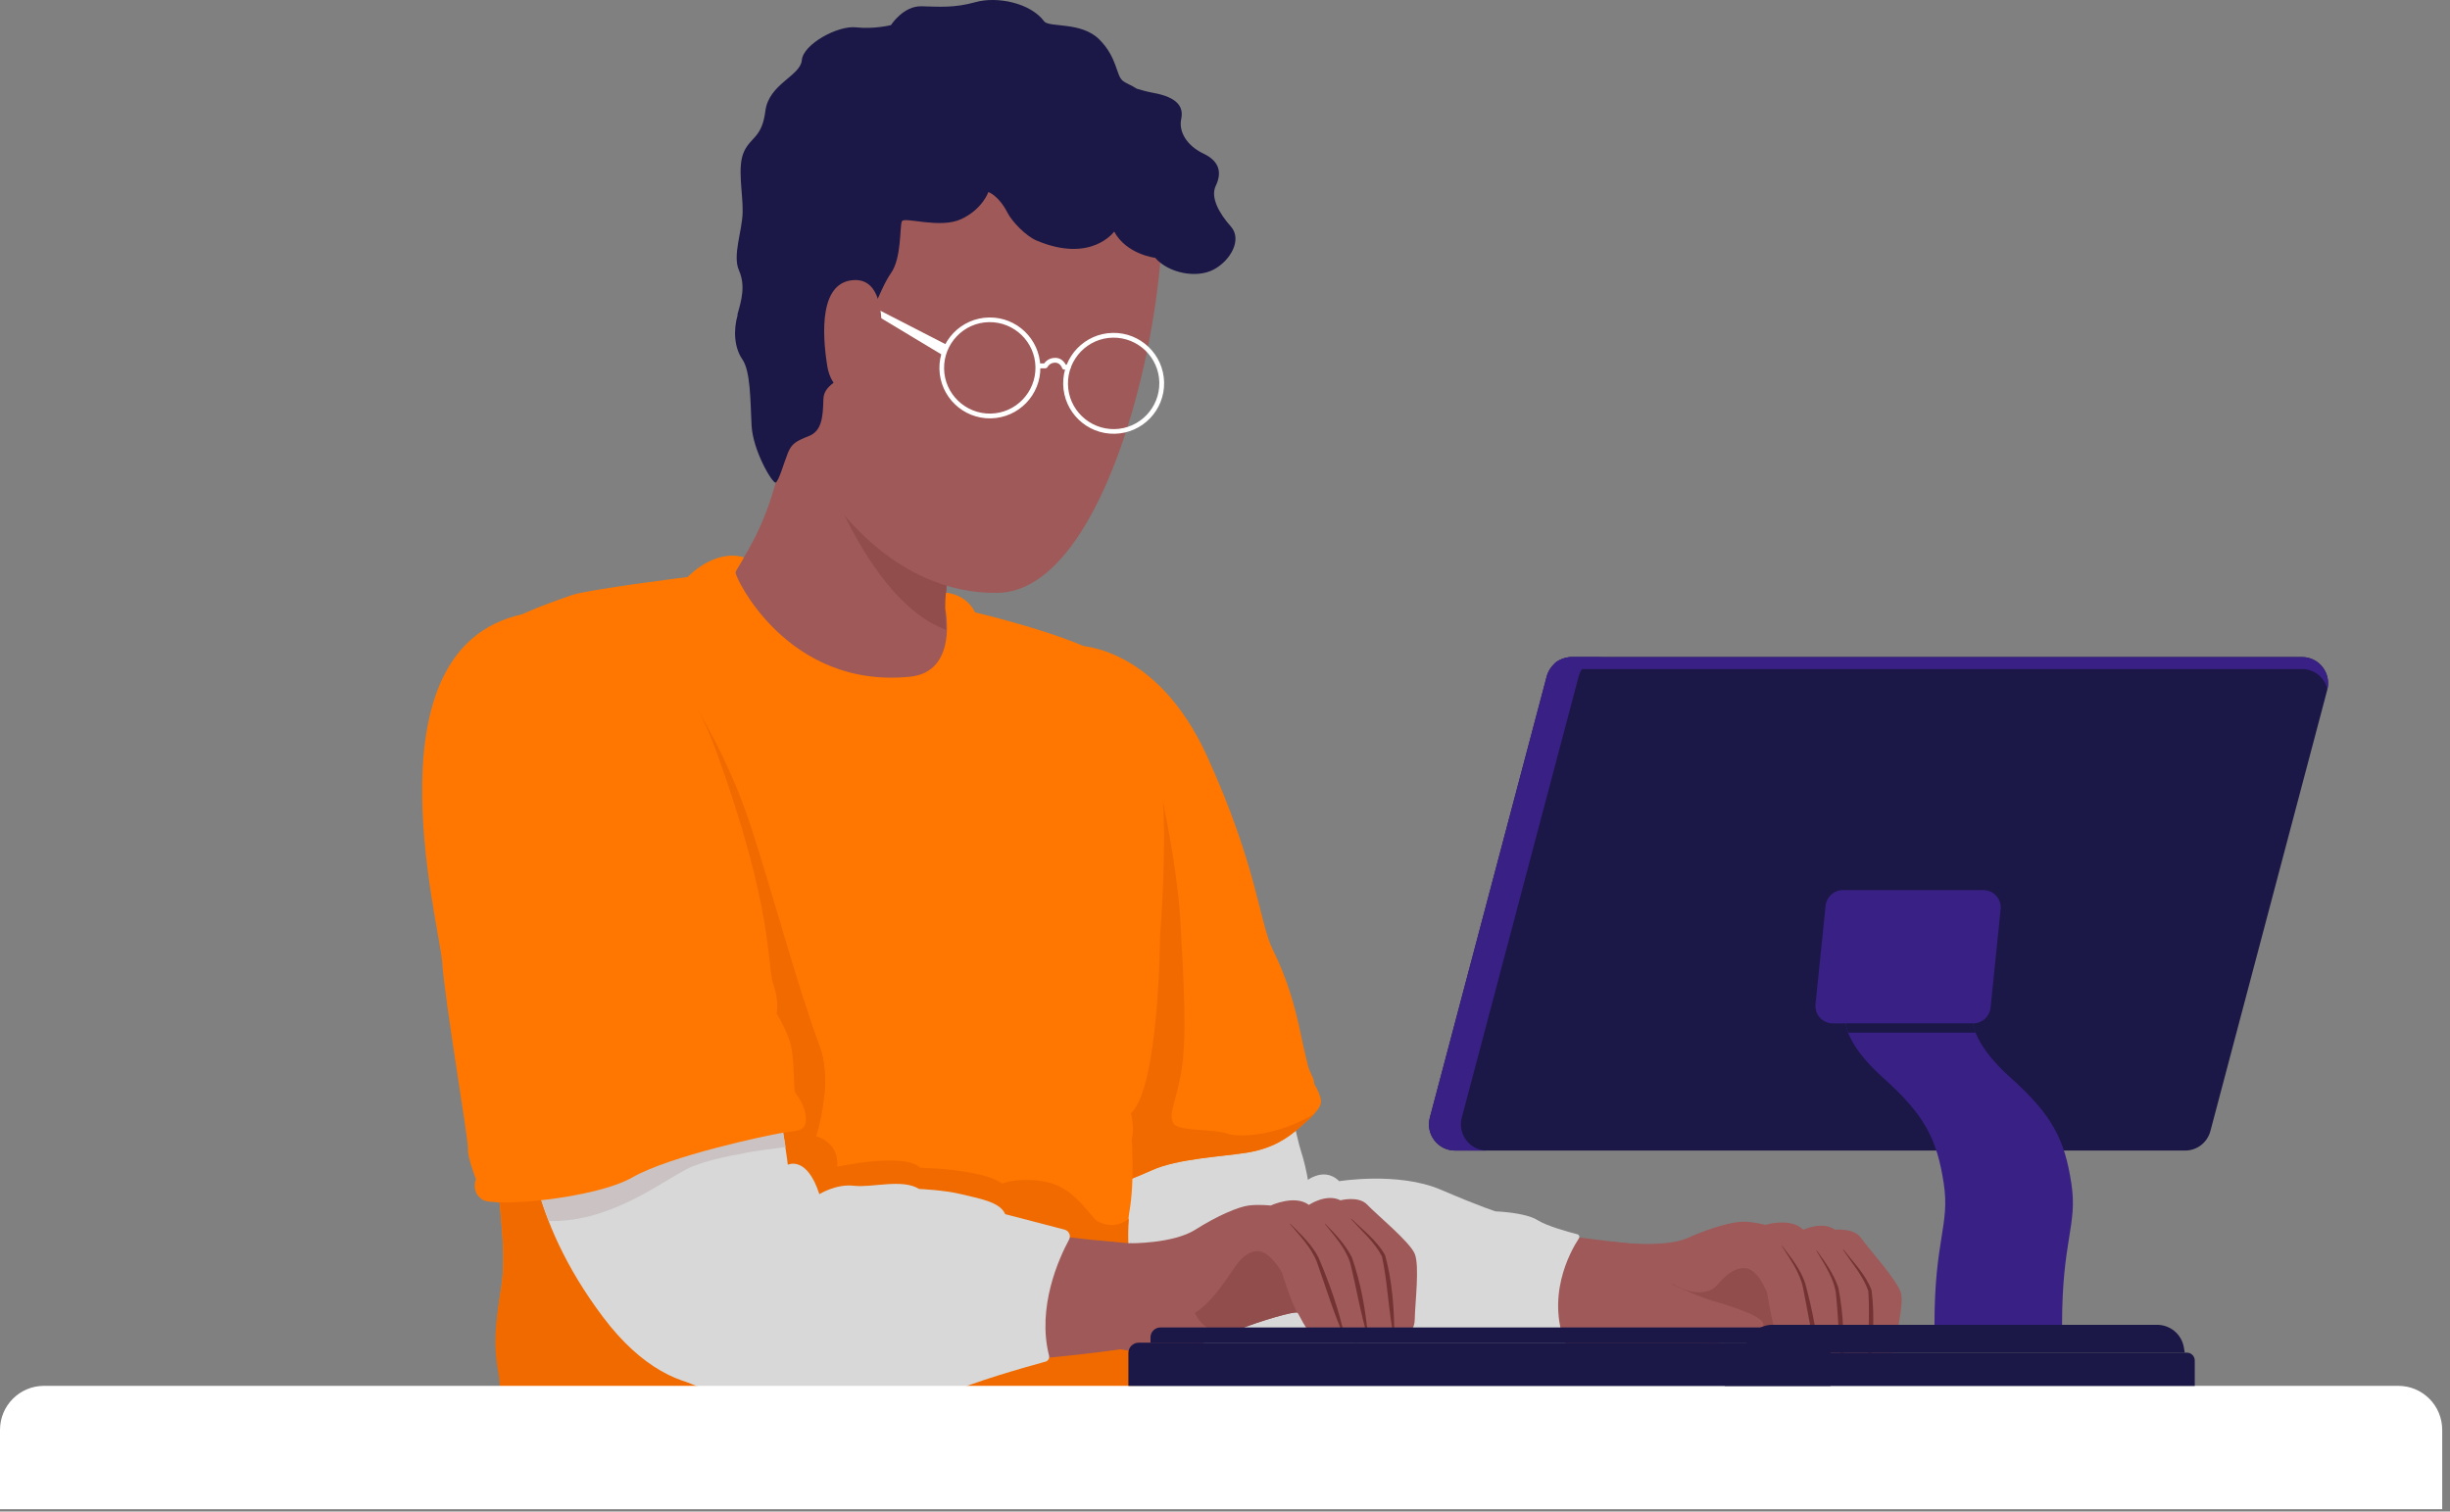 <svg xmlns="http://www.w3.org/2000/svg" width="188" height="116" viewBox="0 0 188 116" fill="none"><rect x="0" y="0" width="188" height="116" fill="#808080" stroke="none"/><path d="M79.096 50.929C79.096 50.929 86.963 47.078 91.569 59.079C96.175 71.081 99.053 89.626 99.917 96.684C100.773 103.741 91.585 107.021 87.639 101.057C83.694 95.093 76.992 72.95 75.24 66.765C73.487 60.572 73.038 53.172 79.096 50.92V50.929Z" fill="#9E5958"></path><path d="M82.772 49.884C82.772 49.884 89.522 50.007 93.142 60.948C96.648 71.522 99.044 85.996 99.852 88.411C100.659 90.826 101.303 96.708 100.496 99.295C99.689 101.873 98.001 104.051 93.892 104.859C89.783 105.667 86.563 102.599 84.06 96.398C81.565 90.189 75.598 71.008 73.829 65.696C72.06 60.377 72.94 48.856 82.772 49.901V49.884Z" fill="#D8D8D8"></path><path d="M82.707 49.55C82.707 49.55 88.74 49.501 92.629 58.044C96.518 66.594 96.616 70.788 97.692 72.934C98.768 75.079 99.379 77.282 99.787 79.232C100.195 81.174 100.178 80.938 100.333 81.656C100.488 82.374 100.847 82.675 100.847 83.189C100.847 83.189 101.254 83.801 101.36 84.421C101.466 85.033 100.545 85.8 99.673 86.567C98.8 87.334 97.626 88.15 95.629 88.46C93.632 88.77 90.363 88.917 88.414 89.79C86.474 90.663 82.226 92.295 81.558 92.295C80.889 92.295 80.531 90.655 80.637 90.247C80.743 89.839 79.715 88.607 79.715 87.742C79.715 86.877 78.916 84.299 77.531 80.154C76.153 76.01 72.623 66.692 72.468 61.886C72.313 57.073 73.234 49.093 82.699 49.55H82.707Z" fill="#FF7700"></path><path d="M88.798 59.495C88.798 59.495 90.298 65.843 90.576 70.689C90.845 75.536 91.122 80.04 90.576 82.634C90.029 85.229 89.687 85.498 90.029 86.183C90.372 86.869 93.029 86.591 94.187 86.999C95.214 87.358 98.215 87.081 100.831 85.498C100.513 85.849 100.09 86.208 99.674 86.575C98.802 87.342 97.627 88.158 95.63 88.468C93.633 88.778 90.364 88.925 88.415 89.798C86.475 90.671 82.227 92.302 81.559 92.302C80.89 92.302 80.532 90.662 80.638 90.254C80.744 89.847 79.716 88.615 79.716 87.75C79.716 86.885 78.917 84.307 77.531 80.162C76.154 76.034 72.648 66.773 72.469 61.943C77.833 57.815 84.534 56.477 88.79 59.504L88.798 59.495Z" fill="#F06A00"></path><path d="M92.703 104.484C92.703 104.484 118.799 104.615 126.993 102.73C135.194 100.845 132.422 96.154 125.696 95.493C118.979 94.832 113.158 93.698 108.25 93.004C100.269 91.87 95.988 89.978 91.749 91.071C85.309 92.727 83.27 103.962 92.695 104.492L92.703 104.484Z" fill="#9E5958"></path><path d="M123.602 95.281C123.602 95.281 127.63 95.835 129.48 95.011C131.331 94.187 133.002 93.747 133.785 93.755C134.567 93.755 135.464 93.999 135.464 93.999C135.464 93.999 137.421 93.404 138.375 94.375C138.375 94.375 139.826 93.673 140.82 94.375C140.82 94.375 142.247 94.204 142.81 95.011C143.372 95.819 145.622 98.275 145.875 99.254C146.119 100.225 145.369 102.982 145.157 104.255C144.946 105.528 143.527 105.748 143.405 105.373C143.405 105.373 142.092 106.009 141.424 105.21C141.424 105.21 140.339 105.822 139.646 104.835C139.646 104.835 138.774 105.128 138.097 105.022C136.932 104.826 136.491 102.623 136.32 102.46C136.149 102.297 133.385 102.681 131.665 103.105C130.646 103.358 129.081 103.749 127.434 103.986C126.284 104.149 124.328 103.945 122.453 103.301C119.966 102.436 123.602 95.305 123.602 95.305V95.281Z" fill="#9E5958"></path><path d="M131.664 103.08C131.436 103.137 131.175 103.203 130.898 103.268C128.844 102.974 128.542 101.318 128.542 101.318C129.765 100.853 131.224 99.221 131.721 98.666C132.219 98.112 132.969 97.231 133.947 97.32C134.925 97.41 135.602 99.221 135.602 99.221C135.602 99.221 135.945 101.506 136.328 102.436C136.156 102.273 133.393 102.656 131.673 103.08H131.664Z" fill="#914D4C"></path><path d="M131.82 98.602C131.82 98.602 130.768 99.956 128.257 98.496L130.646 101.229L131.82 98.602Z" fill="#914D4C"></path><path d="M127.923 98.397C127.923 98.397 130.254 99.499 131.518 99.858C132.782 100.217 135.138 100.967 135.301 101.555C135.464 102.15 134.583 102.754 133.197 102.811C131.812 102.86 127.491 103.684 125.958 103.04C124.425 102.395 125.689 98.038 127.923 98.397Z" fill="#9E5958"></path><path d="M136.728 95.615C137.364 96.643 138.114 97.639 138.358 98.838C138.758 100.837 139.06 102.852 139.622 104.818H139.655C139.492 102.664 139.084 100.551 138.521 98.479C138.163 97.394 137.413 96.496 136.744 95.599L136.72 95.623L136.728 95.615Z" fill="#733332"></path><path d="M139.385 95.99C139.98 96.994 140.665 97.998 140.869 99.156C141.072 101.122 141.105 103.105 141.398 105.063H141.431C141.521 102.974 141.472 100.861 141.064 98.813C140.714 97.769 140.053 96.855 139.409 95.966L139.385 95.982V95.99Z" fill="#733332"></path><path d="M141.424 95.909C142.109 96.937 142.965 97.908 143.364 99.074C143.511 101.163 143.258 103.26 143.389 105.349H143.421C143.715 103.26 143.878 101.13 143.617 99.025C143.177 97.826 142.223 96.88 141.448 95.884L141.424 95.909Z" fill="#733332"></path><path d="M88.129 91.797C88.129 91.797 93.77 89.316 97.692 90.246C98.727 90.606 100.015 90.801 100.015 90.801C100.015 90.801 101.507 89.398 102.763 90.646C102.763 90.646 107.304 89.904 110.557 91.299C113.818 92.694 114.771 92.963 114.771 92.963C114.771 92.963 117.03 93.037 117.975 93.632C118.717 94.097 120.364 94.546 121.033 94.718C121.171 94.75 121.236 94.913 121.155 95.036C120.527 95.99 118.456 99.629 120.331 103.627C120.331 103.627 120.331 103.627 120.331 103.635C120.111 103.725 114.062 106.083 110.744 105.822C107.369 105.553 106.815 105.292 106.815 105.292C106.815 105.292 95.743 106.311 91.903 105.292C88.064 104.28 82.699 98.308 88.145 91.789L88.129 91.797Z" fill="#D8D8D8"></path><path d="M53.572 44.785C61.251 43.757 67.309 44.997 74.426 47.339C79.187 48.905 84.282 49.86 86.5 53.189C90.405 59.039 88.09 73.676 86.834 80.17C85.579 86.673 84.339 100.315 83.654 103.807C82.97 107.299 67.178 108.457 57.689 106.711C50.417 105.373 43.886 105.414 43.153 98.691C42.288 90.76 40.748 79.371 38.758 72.419C36.769 65.468 29.13 50.031 44.579 46.311C46.764 45.789 51.542 45.046 53.563 44.777L53.572 44.785Z" fill="#9E5958"></path><path d="M73.528 39.269C73.528 39.269 71.906 46.22 72.827 49.737C73.748 53.253 68.042 54.2 64.593 53.49C61.145 52.78 55.185 51.458 55.381 47.175C55.584 42.892 58.854 43.308 60.598 31.902C61.96 22.984 76.194 30.735 73.52 39.261L73.528 39.269Z" fill="#9E5958"></path><path d="M72.598 48.334C72.272 44.646 73.527 39.269 73.527 39.269C75.655 32.498 67.119 26.215 62.831 28.386C62.489 29.34 62.195 30.442 61.975 31.698C61.861 32.351 65.79 45.829 72.598 48.334Z" fill="#914D4C"></path><path d="M57.101 42.754C57.101 42.754 56.929 43.064 56.742 43.374C56.62 43.586 56.465 43.798 56.44 43.928C56.383 44.255 60.41 52.887 69.827 51.932C73.552 51.557 72.541 46.751 72.541 46.751C72.541 46.751 72.533 46.352 72.541 46.074C72.558 45.715 72.59 45.487 72.59 45.487C72.59 45.487 74.099 45.544 74.824 46.996C74.824 46.996 81.534 48.571 84.428 50.203C87.33 51.834 88.838 56.004 89.197 60.719C89.556 65.435 89.018 71.783 89.018 71.783C89.018 71.783 88.961 83.385 86.784 85.441C86.784 85.441 87.086 86.714 86.841 87.374C86.841 87.374 87.086 90.638 86.662 92.996C86.238 95.354 87.208 102.852 86.784 108.286H39.051C39.051 108.286 38.929 106.597 38.448 105.202C37.967 103.815 37.967 101.759 38.448 98.854C38.929 95.95 38.203 92.327 38.089 89.063C37.967 85.8 37.062 79.876 36.279 77.274C35.496 74.671 32.113 60.467 33.801 54.608C35.496 48.742 38.88 47.412 43.894 45.666C45.1 45.242 52.772 44.279 52.772 44.279C52.772 44.279 54.777 42.101 57.092 42.77L57.101 42.754Z" fill="#FF7700"></path><path d="M52.438 52.74C52.438 52.74 55.642 57.276 57.688 63.624C59.221 68.38 61.512 76.694 62.873 80.243C63.974 83.107 62.629 87.203 62.629 87.203C62.629 87.203 64.398 87.603 64.243 89.536C64.243 89.536 69.395 88.41 70.61 89.618C70.61 89.618 75.363 89.7 76.896 90.826C76.896 90.826 78.347 90.263 80.442 90.744C82.537 91.225 83.662 93.404 84.225 93.722C84.649 93.967 85.635 94.301 86.614 93.534C86.385 96.357 87.201 103.203 86.801 108.261H38.253C38.253 108.261 38.497 106.719 38.228 105.275C37.853 103.251 37.984 101.734 38.465 98.838C38.946 95.933 38.22 92.31 38.106 89.047C37.984 85.783 37.079 79.86 36.296 77.257C35.571 74.859 32.628 62.563 33.516 56.077C35.986 49.452 42.883 46.547 52.446 52.732L52.438 52.74Z" fill="#F06A00"></path><path d="M62.874 80.244C63.331 81.443 63.363 82.855 63.249 84.087C62.556 83.409 61.847 80.064 61.635 76.597C62.091 78.041 62.515 79.305 62.874 80.244Z" fill="#F06A00"></path><path d="M78.053 3.313C78.053 3.313 89.336 6.193 89.214 16.702C89.091 27.21 84.338 45.364 76.561 45.495C68.734 45.625 62.848 38.674 60.134 31.633C57.28 24.216 57.443 15.494 61.112 9.587C64.324 4.415 69.175 1.102 78.053 3.321V3.313Z" fill="#9E5958"></path><path d="M56.579 24.159C56.921 22.993 57.207 21.891 56.701 20.741C56.196 19.59 56.954 17.746 56.986 16.286C57.019 14.825 56.554 12.818 57.084 11.652C57.614 10.485 58.47 10.591 58.731 8.511C59 6.43 61.422 5.834 61.528 4.619C61.625 3.395 64.283 1.943 65.685 2.098C67.088 2.253 68.367 1.926 68.367 1.926C68.367 1.926 69.313 0.441 70.715 0.482C72.118 0.515 73.218 0.621 74.857 0.164C76.496 -0.293 79.064 0.205 80.132 1.649C80.564 2.13 82.993 1.649 84.363 3.036C85.732 4.415 85.635 5.753 86.132 6.177C86.409 6.414 86.817 6.528 87.224 6.805C87.591 6.92 88.007 7.034 88.488 7.124C90.322 7.458 90.844 8.176 90.64 9.131C90.436 10.085 91.04 11.17 92.368 11.799C93.697 12.435 93.714 13.381 93.29 14.263C92.866 15.144 93.551 16.376 94.447 17.379C95.344 18.383 94.423 20.006 93.118 20.692C91.814 21.377 89.678 20.969 88.643 19.786C88.643 19.786 86.442 19.525 85.496 17.771C85.496 17.771 83.751 20.227 79.553 18.464C78.746 18.13 77.669 17.037 77.294 16.294C76.618 14.989 75.843 14.736 75.843 14.736C75.843 14.736 75.387 16.058 73.756 16.816C72.126 17.575 69.386 16.612 69.207 16.98C69.028 17.347 69.199 19.786 68.367 20.961C67.536 22.136 66.321 25.448 65.685 27.358C65.049 29.259 63.223 29.234 63.182 30.637C63.15 32.041 63.044 33.077 62.074 33.46C61.103 33.844 60.745 34.032 60.451 34.774C60.158 35.508 59.75 36.961 59.514 37.034C59.269 37.099 57.769 34.586 57.671 32.636C57.574 30.686 57.59 28.492 56.97 27.586C56.342 26.68 56.261 25.342 56.603 24.176L56.579 24.159Z" fill="#1B1746"></path><path d="M70.324 5.72C69.803 5.957 69.224 5.647 68.751 5.418C67.928 5.084 66.843 5.182 66.191 5.834C65.482 6.495 66.248 7.899 65.449 8.143V8.184C66.517 8.151 66.004 6.691 66.501 6.095C66.998 5.492 67.952 5.386 68.678 5.606C69.199 5.794 69.827 6.063 70.349 5.745L70.324 5.712V5.72Z" fill="#1B1746"></path><path d="M72.086 28.304C72.045 26.166 73.749 24.404 75.885 24.363C78.021 24.322 79.79 26.028 79.831 28.165C79.871 30.303 78.168 32.065 76.031 32.106C73.895 32.147 72.126 30.442 72.086 28.304ZM72.444 28.296C72.477 30.229 74.083 31.771 76.015 31.739C77.947 31.706 79.488 30.099 79.456 28.165C79.423 26.232 77.817 24.689 75.885 24.722C73.953 24.755 72.412 26.362 72.444 28.296Z" fill="white"></path><path d="M81.583 29.486C81.542 27.349 83.246 25.587 85.382 25.546C87.518 25.505 89.287 27.21 89.328 29.348C89.368 31.485 87.665 33.248 85.529 33.288C83.393 33.329 81.624 31.624 81.583 29.486ZM81.95 29.486C81.982 31.42 83.588 32.962 85.52 32.93C87.453 32.897 88.993 31.29 88.961 29.356C88.928 27.422 87.322 25.88 85.39 25.913C83.458 25.945 81.917 27.553 81.95 29.486Z" fill="white"></path><path d="M81.672 28.361H81.982C82.08 28.361 82.162 28.271 82.162 28.173C82.162 28.075 82.08 27.994 81.974 27.994H81.787C81.664 27.757 81.395 27.447 80.955 27.463C80.49 27.471 80.238 27.733 80.124 27.887H79.683C79.585 27.896 79.504 27.977 79.504 28.083C79.504 28.181 79.585 28.263 79.691 28.263H80.23C80.295 28.255 80.36 28.214 80.392 28.149C80.392 28.14 80.556 27.839 80.963 27.83C81.355 27.83 81.493 28.23 81.501 28.247C81.526 28.32 81.599 28.377 81.681 28.369L81.672 28.361Z" fill="white"></path><path d="M72.688 26.484L67.291 23.71V24.224L72.354 27.267C72.354 27.267 72.476 26.786 72.688 26.484Z" fill="white"></path><path d="M67.536 26.762C67.536 26.762 68.351 21.442 65.612 21.491C62.872 21.54 63.068 25.562 63.484 28.116C63.9 30.67 66.777 31.535 67.544 26.762H67.536Z" fill="#9E5958"></path><path d="M39.434 48.807C39.434 48.807 47.301 44.956 51.907 56.958C56.513 68.96 59.921 91.78 60.777 98.838C61.633 105.895 53.538 108 49.592 102.036C45.646 96.072 37.33 70.828 35.577 64.644C33.825 58.451 33.376 51.051 39.434 48.799V48.807Z" fill="#9E5958"></path><path d="M39.506 47.551C39.506 47.551 46.999 45.054 51.189 53.433C55.379 61.813 57.874 75.193 59.081 81.402C60.287 87.611 60.45 89.382 60.45 89.382C60.45 89.382 63.271 100.102 60.931 103.407C58.592 106.711 52.151 108.889 46.273 101.073C40.395 93.257 40.55 87.048 39.987 84.07C39.425 81.092 34.908 71.979 33.865 64.489C32.821 56.991 33.302 49.819 39.506 47.567V47.551Z" fill="#D8D8D8"></path><path d="M58.372 77.747C58.649 79.126 58.885 80.366 59.089 81.394C59.75 84.788 60.1 86.852 60.279 88.027C58.641 88.223 55.16 88.696 53.244 89.463C51.132 90.311 47.195 93.812 42.116 93.706C40.428 89.39 40.371 86.02 40.004 84.054C39.898 83.491 39.654 82.716 39.319 81.777L58.388 77.747H58.372Z" fill="#CBC3C3"></path><path d="M40.705 47.012C40.705 47.012 50.219 44.638 54.964 57.66C59.374 69.767 58.852 74.108 59.325 75.471C59.806 76.833 59.594 77.788 59.594 77.788C59.594 77.788 60.548 79.289 60.752 80.521C60.956 81.753 60.891 83.523 61.021 83.866C61.021 83.866 61.836 84.821 61.836 85.849C61.836 86.877 61.225 86.738 59.994 86.942C58.763 87.146 51.401 88.712 48.531 90.352C45.67 91.992 37.892 92.669 37.004 92.058C36.115 91.446 36.523 90.491 36.523 90.491C36.523 90.491 35.838 88.721 35.911 88.174C35.977 87.627 34.134 76.849 33.93 73.847C33.726 70.844 27.791 49.077 40.681 47.029L40.705 47.012Z" fill="#FF7700"></path><path d="M55.975 105.593C55.975 105.593 82.063 104.892 90.191 102.746C98.328 100.6 95.409 95.999 88.667 95.558C81.925 95.117 76.071 94.163 71.147 93.624C63.133 92.743 58.796 90.989 54.597 92.213C48.214 94.073 46.534 105.365 55.975 105.593Z" fill="#9E5958"></path><path d="M86.71 95.411C86.71 95.411 90.012 95.452 91.724 94.367C93.436 93.282 95.034 92.613 95.808 92.515C96.583 92.409 97.504 92.515 97.504 92.515C97.504 92.515 99.355 91.65 100.439 92.466C100.439 92.466 101.776 91.56 102.86 92.115C102.86 92.115 104.254 91.74 104.923 92.458C105.591 93.176 108.176 95.289 108.559 96.219C108.942 97.149 108.583 99.98 108.559 101.269C108.534 102.558 107.157 102.983 106.977 102.624C106.977 102.624 105.762 103.44 104.988 102.738C104.988 102.738 104.002 103.497 103.178 102.624C103.178 102.624 102.363 103.04 101.678 103.024C100.504 102.999 99.746 100.878 99.55 100.739C99.355 100.6 96.68 101.367 95.034 102.044C94.064 102.436 92.572 103.048 90.966 103.513C89.857 103.839 87.884 103.921 85.944 103.538C83.359 103.04 86.71 95.403 86.71 95.403V95.411Z" fill="#9E5958"></path><path d="M95.033 102.044C94.813 102.134 94.568 102.232 94.299 102.338C92.22 102.338 91.69 100.739 91.69 100.739C92.832 100.111 94.046 98.283 94.462 97.663C94.878 97.043 95.49 96.064 96.468 96.015C97.446 95.966 98.376 97.663 98.376 97.663C98.376 97.663 99.044 99.874 99.549 100.739C99.354 100.6 96.68 101.367 95.033 102.044Z" fill="#914D4C"></path><path d="M98.987 93.934C99.762 94.864 100.642 95.745 101.066 96.896C101.751 98.813 102.33 100.771 103.17 102.64H103.202C102.737 100.527 102.028 98.495 101.18 96.52C100.667 95.501 99.803 94.717 99.012 93.918L98.987 93.942V93.934Z" fill="#733332"></path><path d="M101.67 93.934C102.396 94.848 103.219 95.746 103.594 96.864C104.075 98.781 104.385 100.739 104.956 102.632H104.988C104.785 100.543 104.434 98.463 103.733 96.488C103.236 95.501 102.453 94.693 101.687 93.91L101.662 93.934H101.67Z" fill="#733332"></path><path d="M103.675 93.559C104.498 94.481 105.485 95.321 106.047 96.423C106.487 98.462 106.536 100.576 106.96 102.632H106.993C106.993 100.518 106.846 98.381 106.292 96.341C105.68 95.215 104.604 94.416 103.699 93.534L103.675 93.559Z" fill="#733332"></path><path d="M60.46 89.382C60.46 89.382 61.911 88.656 62.873 91.642C62.873 91.642 64.161 90.834 65.531 90.998C66.901 91.161 69.24 90.435 70.528 91.242C70.528 91.242 72.461 91.324 73.749 91.642C75.037 91.968 76.733 92.205 77.132 93.176L81.698 94.367C82.032 94.457 82.195 94.832 82.032 95.134C81.265 96.554 79.553 100.307 80.499 104.035C80.548 104.231 80.434 104.435 80.238 104.492C78.918 104.851 74.368 106.132 72.787 106.956C70.936 107.927 66.02 107.601 64.088 106.956C62.156 106.312 56.27 107.764 52.731 106.067C49.185 104.378 47.008 101.474 46.209 97.28C45.402 93.086 52.731 85.751 60.468 89.382H60.46Z" fill="#D8D8D8"></path><path d="M53.235 89.471C52.036 89.953 50.251 91.291 48.001 92.335C49.99 89.577 53.471 87.782 57.287 88.468C55.844 88.712 54.303 89.055 53.243 89.479L53.235 89.471Z" fill="#CBC3C3"></path><path d="M187.402 115.816H0V109.73C0 107.87 1.508 106.352 3.375 106.352H184.027C185.894 106.352 187.402 107.862 187.402 109.73V115.816Z" fill="white"></path><path d="M140.451 106.36H86.587V103.831C86.587 103.398 86.938 103.039 87.378 103.039H139.668C140.1 103.039 140.459 103.39 140.459 103.831V106.36H140.451Z" fill="#1B1746"></path><path d="M138.764 103.047H88.283V102.631C88.283 102.215 88.626 101.872 89.041 101.872H138.005C138.421 101.872 138.764 102.215 138.764 102.631V103.047Z" fill="#1B1746"></path><path d="M111.657 88.296H167.673C168.586 88.296 169.377 87.684 169.613 86.803L178.581 52.944C178.915 51.671 177.962 50.423 176.641 50.423H120.625C119.712 50.423 118.921 51.035 118.684 51.916L109.717 85.775C109.382 87.048 110.336 88.296 111.657 88.296Z" fill="#1B1746"></path><path d="M118.684 51.916C118.92 51.035 119.711 50.423 120.624 50.423H123.078C122.165 50.423 121.374 51.035 121.138 51.916L112.17 85.775C111.836 87.048 112.79 88.296 114.11 88.296H111.657C110.344 88.296 109.382 87.048 109.716 85.775L118.684 51.916Z" fill="#392085"></path><path d="M120.625 50.423H176.641C177.937 50.423 178.891 51.63 178.589 52.887C178.386 52.022 177.611 51.345 176.641 51.345H120.625C118.024 51.345 119.712 50.423 120.625 50.423Z" fill="#392085"></path><path d="M151.417 78.538H140.64C139.849 78.538 139.229 77.853 139.311 77.069L140.085 69.506C140.159 68.829 140.729 68.307 141.414 68.307H152.192C152.983 68.307 153.602 68.992 153.521 69.775L152.746 77.339C152.673 78.016 152.102 78.538 151.417 78.538Z" fill="#392085"></path><path d="M148.441 101.669C148.441 95.117 149.631 94.024 149.158 90.85C148.644 87.432 147.69 85.563 144.487 82.7C141.674 80.187 141.625 78.539 141.625 78.539H151.416C151.416 78.539 151.465 80.187 154.278 82.7C157.482 85.563 158.436 87.44 158.949 90.85C159.43 94.024 158.232 95.117 158.232 101.669H148.441Z" fill="#392085"></path><path d="M141.625 78.538H151.416C151.416 78.538 151.416 78.791 151.604 79.248C151.563 79.248 151.514 79.248 151.473 79.248H141.821C141.641 78.783 141.633 78.53 141.633 78.53L141.625 78.538Z" fill="#1B1746"></path><path d="M133.88 103.806H167.648L167.574 103.382C167.395 102.386 166.531 101.668 165.52 101.668H136.008C134.997 101.668 134.133 102.394 133.953 103.382L133.88 103.806Z" fill="#1B1746"></path><path d="M168.414 106.36H132.347V104.41C132.347 104.076 132.616 103.806 132.951 103.806H167.811C168.145 103.806 168.414 104.076 168.414 104.41V106.36Z" fill="#1B1746"></path></svg>